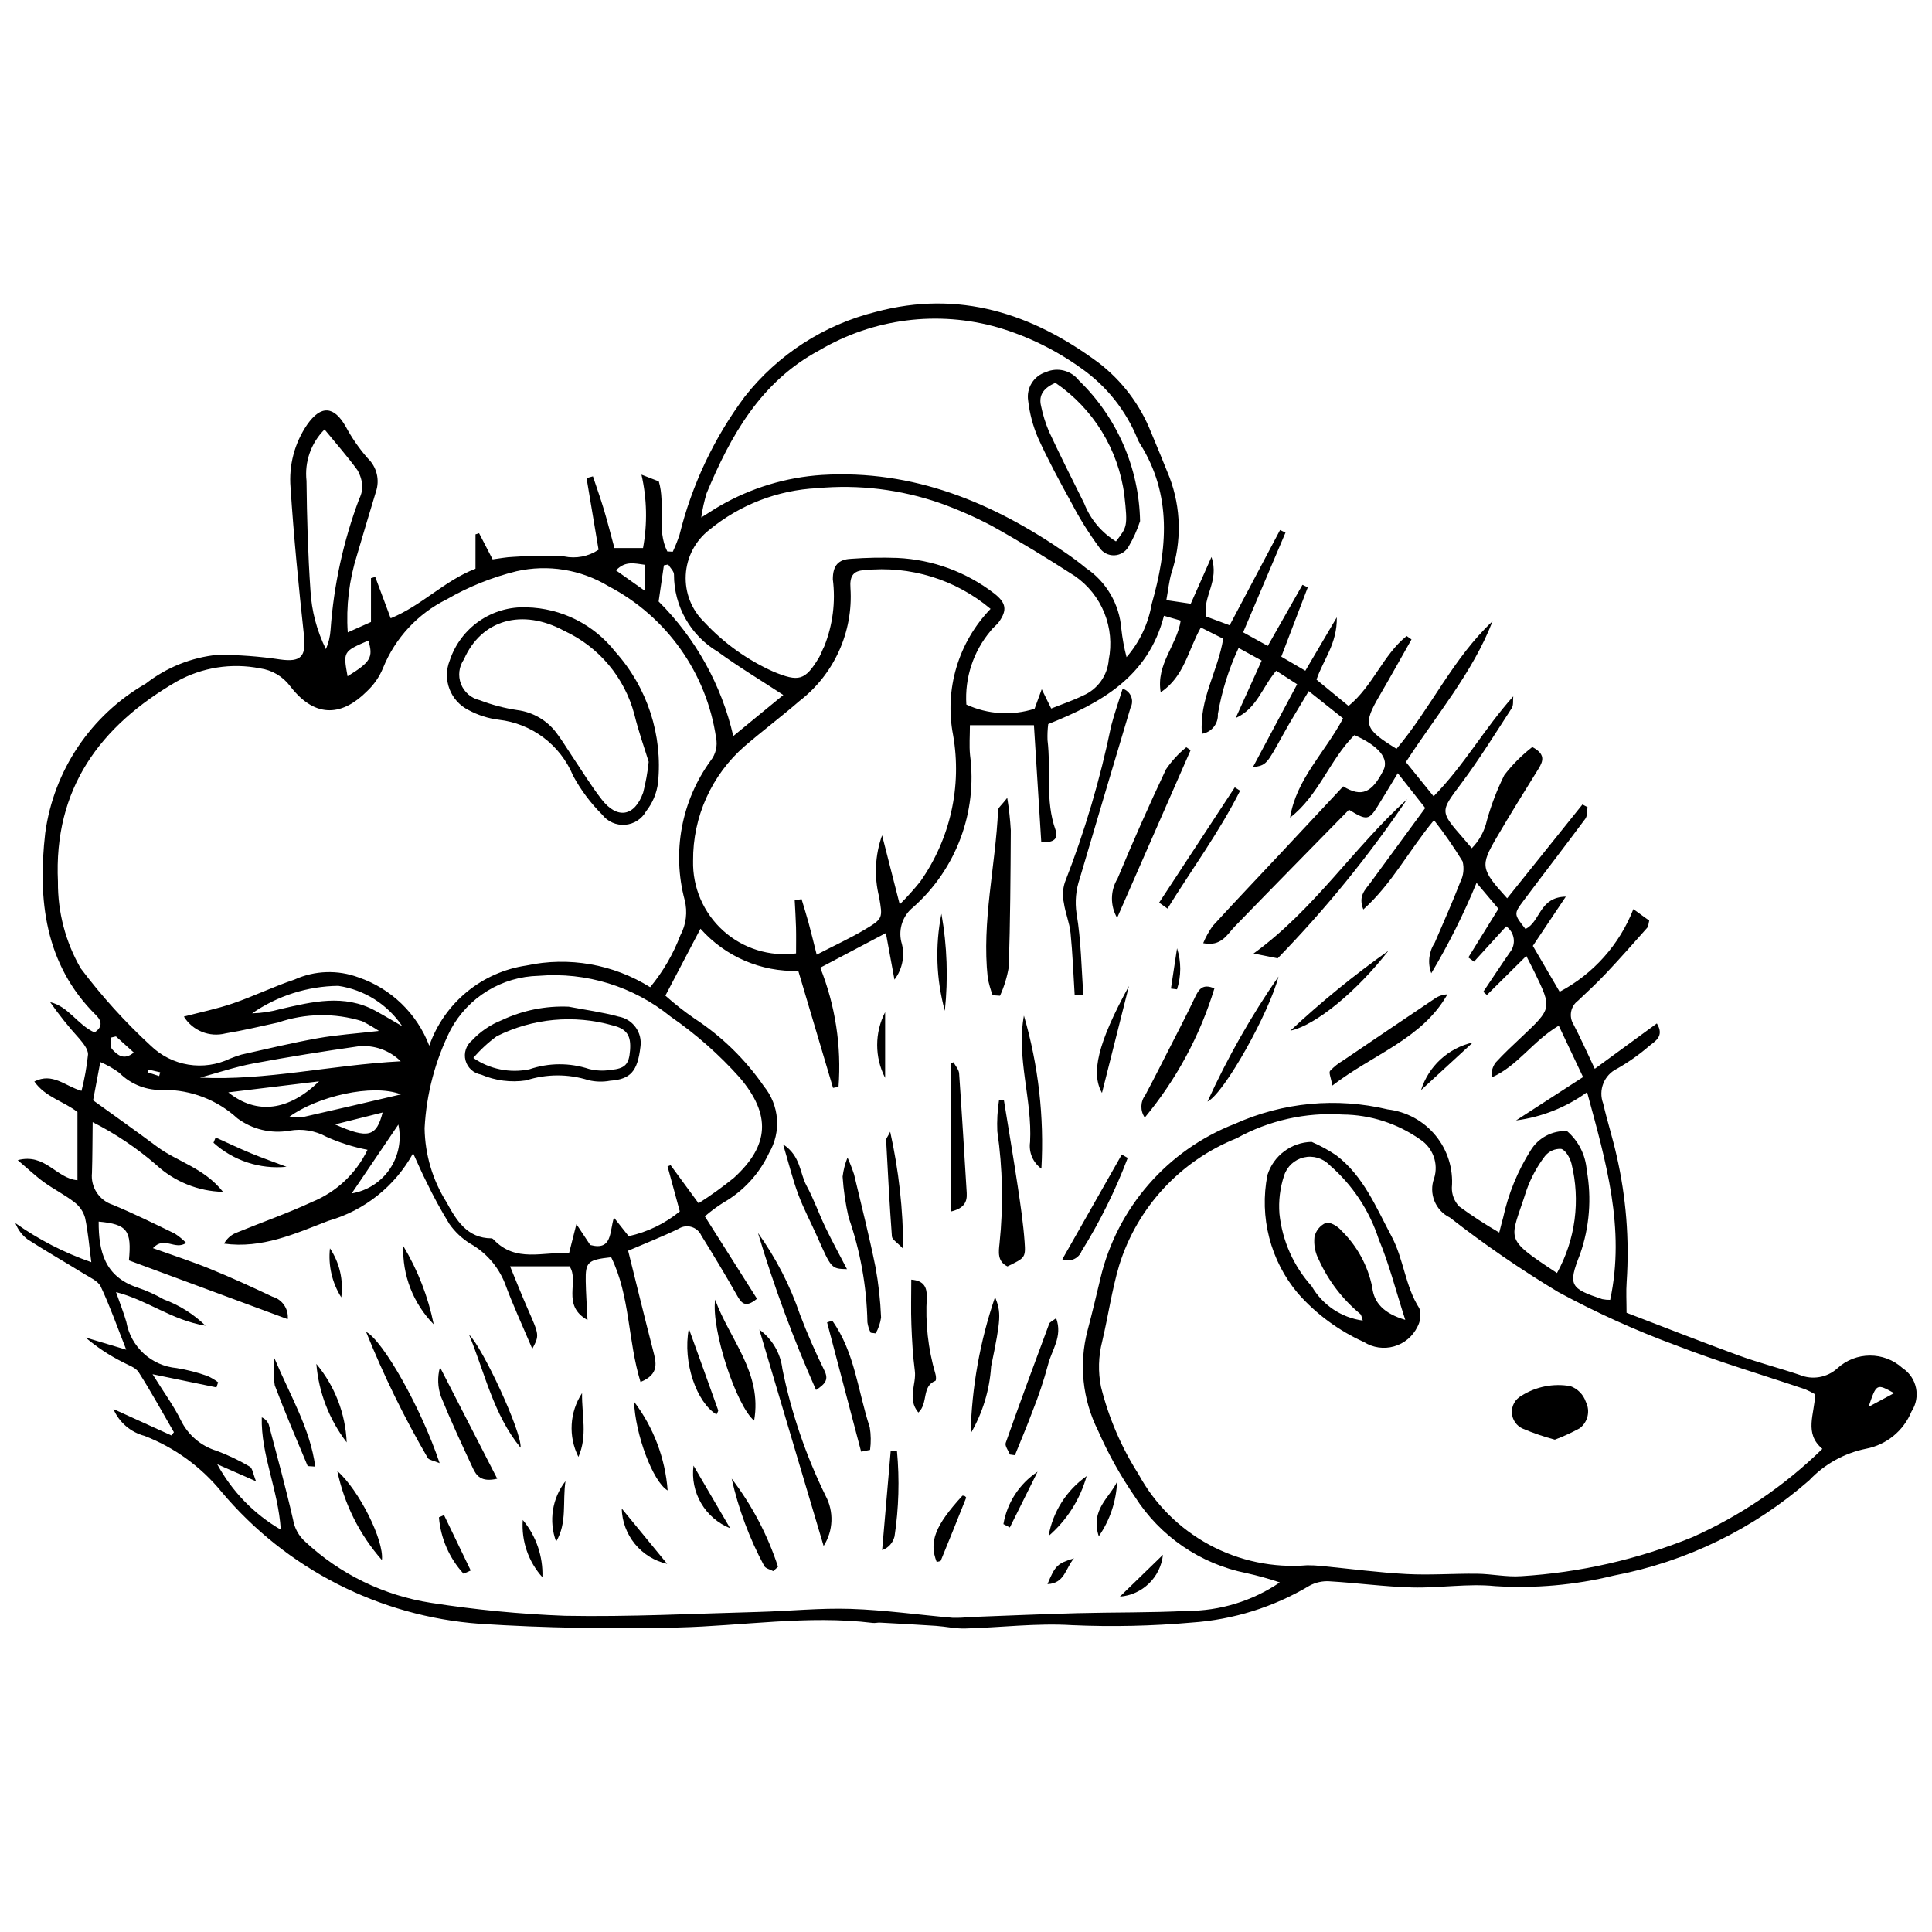 <?xml version="1.0" encoding="UTF-8"?>
<!-- The Best Svg Icon site in the world: iconSvg.co, Visit us! https://iconsvg.co -->
<svg width="800px" height="800px" version="1.1" viewBox="144 144 512 512" xmlns="http://www.w3.org/2000/svg">
 <defs>
  <clipPath id="a">
   <path d="m148.09 224h503.81v352h-503.81z"/>
  </clipPath>
 </defs>
 <g clip-path="url(#a)">
  <path d="m463.64 307.38 6.231 2.324c4.602-8.699 8.98-16.973 13.359-25.246l1.438 0.684c-3.695 8.699-7.391 17.402-11.223 26.426l6.531 3.606 9.188-16.188 1.414 0.656-7.023 18.379 6.371 3.731c2.731-4.637 5.156-8.754 8.34-14.16 0.121 7.055-3.57 11.152-5.375 16.516l8.488 6.973c6.477-5.297 9.148-13.543 15.398-18.531l1.285 0.906c-2.816 4.961-5.586 9.953-8.461 14.883-4.438 7.606-4.125 8.773 4.492 14.105 9.078-10.738 14.969-24.012 25.445-33.801-5.305 13.699-14.875 24.801-22.961 37.309l7.34 9.078c8.102-8.215 13.508-18.039 21.109-26.484-0.117 1.055 0.109 2.332-0.406 3.129-4.34 6.691-8.555 13.492-13.32 19.879-5.621 7.531-5.84 7.363 0.473 14.582 0.691 0.789 1.363 1.598 2.266 2.652v-0.004c2-2.023 3.387-4.57 4-7.348 1.152-4.144 2.699-8.172 4.617-12.027 2.144-2.785 4.637-5.285 7.414-7.438 3.465 1.836 2.969 3.621 1.668 5.723-3.758 6.055-7.523 12.109-11.121 18.262-4.394 7.516-4.199 8.395 2.797 16.102l19.949-24.863 1.352 0.707c-0.176 1.031-0.02 2.309-0.574 3.059-5.391 7.277-10.938 14.445-16.363 21.695-2.664 3.559-2.594 3.609 0.477 7.523 3.945-1.758 3.586-8.438 10.699-8.559l-8.734 13.047 7.102 12.156h0.004c8.926-4.723 15.859-12.496 19.531-21.898l4.203 3.047c-0.207 0.766-0.191 1.512-0.555 1.918-3.57 4.039-7.148 8.074-10.84 12-2.371 2.519-4.906 4.883-7.426 7.254v0.004c-2.008 1.453-2.551 4.211-1.246 6.32 1.895 3.613 3.539 7.352 5.641 11.773l16.449-12.027c2.086 3.426-0.496 4.719-2.094 6.031l0.004 0.004c-2.613 2.25-5.434 4.242-8.43 5.949-3.449 1.652-5.059 5.672-3.703 9.246 1.062 4.621 2.523 9.152 3.551 13.781 2.523 10.969 3.422 22.25 2.672 33.48-0.188 2.559-0.027 5.141-0.027 8.191 10.027 3.836 19.844 7.715 29.758 11.332 5.269 1.922 10.727 3.316 16.047 5.109 3.406 1.43 7.328 0.762 10.066-1.719 4.875-4.481 12.363-4.508 17.266-0.059 3.828 2.519 4.894 7.664 2.379 11.496-2.09 5.117-6.625 8.836-12.055 9.875-5.754 1.16-11.008 4.078-15.031 8.348-14.707 12.887-32.594 21.605-51.801 25.258-10.289 2.523-20.898 3.465-31.473 2.797-7.234-0.742-14.652 0.551-21.977 0.355-7.328-0.195-14.629-1.207-21.957-1.633l0.004-0.004c-1.828-0.105-3.652 0.301-5.258 1.176-9.492 5.668-20.188 9.012-31.215 9.766-10.547 0.93-21.141 1.164-31.715 0.691-9.383-0.582-18.875 0.629-28.32 0.883-2.562 0.07-5.137-0.523-7.715-0.699-4.938-0.332-9.883-0.594-14.824-0.859-0.645-0.035-1.305 0.156-1.938 0.082-17.277-2.113-34.438 0.801-51.656 1.211-17.508 0.414-34.965 0.152-52.477-0.977l0.004-0.004c-26.621-1.934-51.324-14.559-68.484-35.004-5.402-6.613-12.426-11.711-20.391-14.797-3.695-0.977-6.734-3.598-8.238-7.113l15.363 6.996 0.672-0.848c-3.082-5.324-6.035-10.734-9.348-15.91-0.824-1.289-2.797-1.871-4.281-2.699h0.004c-3.516-1.766-6.805-3.949-9.801-6.496l10.789 3.234c-2.449-6.203-4.328-11.578-6.742-16.703-0.711-1.512-2.863-2.426-4.473-3.426-4.953-3.066-10.02-5.949-14.91-9.105-1.469-1.094-2.59-2.586-3.231-4.297 6.18 4.371 12.945 7.852 20.102 10.336-0.551-4.191-0.848-8.035-1.656-11.766v-0.004c-0.461-1.625-1.438-3.059-2.781-4.086-2.543-1.977-5.477-3.445-8.098-5.336-2.172-1.566-4.129-3.441-6.965-5.844 7.332-1.934 10.184 4.856 15.828 5.316v-18.07c-3.609-2.852-8.547-3.949-11.426-8.094 4.879-2.465 8.094 1.223 12.492 2.477l0.004 0.004c0.812-3.16 1.391-6.379 1.73-9.625 0.055-1.406-1.316-3.031-2.367-4.285-2.762-3.035-5.32-6.242-7.668-9.605 4.922 1.168 7.246 6.016 11.75 8.031 2.09-1.336 2.062-2.938 0.379-4.598-13.672-13.504-15.426-30.84-13.438-48.219 2.258-16.629 12.105-31.266 26.652-39.625 5.496-4.297 12.102-6.941 19.043-7.633 5.578 0.004 11.145 0.422 16.664 1.25 5.387 0.734 6.816-0.793 6.227-6.258-1.418-13.082-2.711-26.188-3.566-39.312h-0.004c-0.492-5.898 1.062-11.781 4.398-16.668 3.688-5.269 7.137-4.949 10.242 0.539 1.617 2.996 3.566 5.805 5.812 8.371 2.398 2.281 3.246 5.754 2.168 8.883-1.695 5.582-3.363 11.176-5.008 16.773v0.004c-2.086 6.609-2.922 13.555-2.453 20.477l6.156-2.754v-11.625l1.133-0.316 4.09 10.957c8.242-3.359 14.238-9.973 22.473-13.129l0.004-9.117 0.949-0.305 3.586 6.934c1.719-0.219 3.598-0.598 5.488-0.664 4.484-0.336 8.988-0.375 13.477-0.113 3.152 0.652 6.438 0.012 9.113-1.773-1.074-6.406-2.129-12.695-3.18-18.984l1.688-0.461c0.98 2.949 2.031 5.875 2.922 8.852 0.98 3.281 1.816 6.606 2.777 10.145h7.57l0.004-0.004c1.191-6.441 1.051-13.059-0.41-19.445l4.594 1.785c1.828 6.125-0.641 12.797 2.25 18.555l1.461 0.082h-0.004c0.676-1.445 1.266-2.926 1.773-4.434 3.269-13.262 9.16-25.734 17.324-36.688 8.762-11.133 20.98-19.027 34.73-22.438 22.012-5.891 41.387 0.395 59.035 13.5 6.199 4.762 10.992 11.113 13.871 18.379 1.676 3.969 3.297 7.965 4.906 11.961 3.082 8.137 3.262 17.086 0.512 25.344-0.633 2.188-0.855 4.492-1.352 7.207l6.469 0.953 5.488-12.383c2.188 6.469-2.414 10.418-1.418 15.773zm71.66 70.578v0.004c-3.402 8.273-7.41 16.281-11.996 23.961-1-2.68-0.664-5.672 0.906-8.062 2.297-5.367 4.684-10.695 6.785-16.137 0.859-1.684 1.074-3.625 0.598-5.457-2.309-3.781-4.836-7.426-7.57-10.914-6.731 8.129-11.141 16.867-18.727 23.668-1.438-3.606 0.535-5.25 1.887-7.094 4.82-6.578 9.645-13.156 14.512-19.797l-7.269-9.223c-2.086 3.434-3.711 6.16-5.394 8.852-2.262 3.617-2.891 3.715-7.539 0.828-9.984 10.191-20.121 20.484-30.18 30.855-2.164 2.231-3.609 5.469-8.461 4.508h0.004c0.668-1.602 1.512-3.125 2.512-4.543 5.938-6.492 12.008-12.863 18.023-19.285 5.566-5.945 11.125-11.898 16.57-17.727 4.887 2.992 7.637 1.699 10.648-4.246 1.559-3.078-1.168-6.457-7.668-9.344-6.559 6.523-9.477 16.039-17.055 21.871 1.633-10.219 9.211-17.199 14.047-26.293l-9.102-7.234c-2.438 4.109-4.707 7.731-6.766 11.465-4.477 8.117-4.434 8.145-8.043 8.707l11.734-21.988-5.543-3.574c-3.734 4.367-5.121 10.031-10.746 12.531 2.242-4.953 4.481-9.91 6.887-15.227l-6.109-3.348v-0.008c-2.613 5.566-4.461 11.461-5.496 17.523 0.148 2.57-1.68 4.832-4.223 5.227-0.781-9.164 4.238-16.539 5.637-25.191l-5.922-2.981c-3.461 6.141-4.344 12.945-10.641 17.191-1.277-7.477 4.285-12.426 5.301-19.012l-4.438-1.281c-4.203 16.332-16.922 23.188-30.676 28.703v-0.004c-0.176 1.402-0.234 2.816-0.188 4.227 0.969 7.91-0.664 16.027 2.121 23.812 0.84 2.348-0.512 3.527-3.777 3.191l-1.941-30.926h-16.965c0 2.801-0.219 5.375 0.035 7.902 1.984 15.098-3.648 30.195-15.035 40.309-2.742 2.168-3.988 5.727-3.199 9.133 1.066 3.453 0.398 7.207-1.797 10.078l-2.273-12.336-17.391 9.172h0.004c3.996 10.023 5.648 20.824 4.836 31.582l-1.453 0.273c-3.039-10.238-6.082-20.48-9.207-31.004-9.871 0.305-19.367-3.793-25.922-11.18-3.344 6.375-6.203 11.824-9.301 17.734 2.426 2.168 4.984 4.184 7.664 6.035 7.258 4.738 13.523 10.848 18.445 17.984 2.008 2.457 3.215 5.473 3.461 8.637 0.242 3.164-0.492 6.328-2.106 9.062-2.586 5.527-6.816 10.117-12.113 13.148-1.723 1.082-3.359 2.297-4.894 3.633l13.82 21.832c-3.273 2.715-4.25 0.945-5.441-1.152-2.984-5.254-6.098-10.438-9.289-15.566l-0.004 0.004c-0.484-1.109-1.43-1.949-2.59-2.305-1.156-0.355-2.41-0.188-3.434 0.461-4.219 2.062-8.609 3.773-13.391 5.832 2.203 8.844 4.328 17.605 6.586 26.336 0.84 3.25 1.797 6.363-3.305 8.449-3.394-11.004-2.742-22.836-7.777-33.059-6.199 0.676-6.836 1.25-6.746 6.34 0.055 3.109 0.277 6.219 0.473 10.297-7.031-3.918-2.062-10.297-4.766-14.238h-15.758c1.719 4.156 3.113 7.727 4.656 11.227 3.106 7.055 3.141 7.043 1.238 10.652-2.562-6.062-5.188-11.691-7.312-17.504h-0.004c-1.785-4.41-5.023-8.082-9.176-10.406-2.156-1.344-4.019-3.106-5.484-5.184-2.238-3.648-4.289-7.41-6.137-11.27-1.059-2.047-1.953-4.18-3.469-7.461h-0.004c-4.797 8.723-12.879 15.164-22.449 17.898-8.805 3.391-17.594 7.434-27.645 6.043 0.664-1.223 1.707-2.195 2.973-2.773 6.781-2.797 13.734-5.203 20.379-8.289h-0.004c6.43-2.625 11.656-7.547 14.664-13.805-3.75-0.723-7.406-1.879-10.891-3.449-2.984-1.641-6.438-2.211-9.789-1.613-4.859 0.852-9.852-0.332-13.805-3.277-5.316-4.867-12.262-7.559-19.469-7.547-4.402 0.262-8.703-1.379-11.812-4.504-1.566-1.152-3.262-2.113-5.051-2.867l-1.91 10.141c6.109 4.414 11.582 8.281 16.953 12.285 5.356 3.992 12.422 5.598 17.488 11.98h-0.004c-6.598-0.152-12.914-2.715-17.758-7.203-5.117-4.426-10.758-8.215-16.793-11.277-0.062 4.977-0.051 9.191-0.184 13.406h0.004c-0.414 3.777 1.883 7.324 5.496 8.496 5.582 2.32 11.016 5 16.457 7.641 1.09 0.703 2.098 1.531 2.996 2.465-2.965 2.055-5.758-1.934-8.797 1.391 5.453 1.957 10.348 3.535 15.098 5.469 5.586 2.277 11.082 4.789 16.535 7.371l0.004 0.004c2.633 0.734 4.359 3.254 4.09 5.977l-42.09-15.582c0.766-7.914-0.438-9.586-8.016-10.277-0.035 7.894 1.621 14.539 10.148 17.434 2.465 0.82 4.84 1.887 7.09 3.176 4.141 1.527 7.918 3.902 11.086 6.981-9.082-1.5-15.258-6.731-23.723-8.906 1.113 3.199 2.055 5.527 2.738 7.926l-0.004-0.004c0.578 3.215 2.195 6.148 4.602 8.355 2.406 2.203 5.473 3.559 8.723 3.856 2.773 0.449 5.5 1.148 8.145 2.086 1.016 0.445 1.973 1.012 2.852 1.684l-0.445 1.352-16.93-3.492c3.082 4.953 5.633 8.406 7.492 12.199v-0.004c1.902 3.914 5.356 6.856 9.523 8.109 3.035 1.133 5.965 2.535 8.75 4.188 0.73 0.418 0.859 1.898 1.66 3.875l-10.285-4.516 0.004 0.004c3.918 7.211 9.746 13.211 16.844 17.336-0.707-10.699-5.297-19.852-5.043-29.766v0.004c0.863 0.363 1.539 1.07 1.867 1.949 2.211 8.359 4.492 16.703 6.418 25.129 0.375 2.285 1.523 4.367 3.262 5.898 9.234 8.617 20.848 14.254 33.328 16.18 11.738 1.836 23.574 2.981 35.445 3.43 17.055 0.32 34.133-0.566 51.199-1.02 8.195-0.219 16.398-1.078 24.57-0.809 9.035 0.297 18.039 1.586 27.062 2.363h0.004c1.508 0.023 3.016-0.043 4.516-0.203 9.461-0.352 18.918-0.77 28.379-1.023 9.699-0.258 19.414-0.105 29.094-0.602h0.004c8.785 0.016 17.371-2.617 24.641-7.551-2.898-0.977-5.848-1.801-8.836-2.461-12.219-2.434-22.91-9.758-29.59-20.277-3.797-5.512-7.062-11.375-9.754-17.508-4.117-8.215-5.106-17.645-2.769-26.535 1.219-4.594 2.316-9.223 3.422-13.848h-0.004c4.426-18.656 17.738-33.945 35.609-40.895 12.711-5.719 26.957-7.066 40.516-3.828 4.965 0.574 9.516 3.055 12.688 6.918 3.172 3.867 4.719 8.812 4.312 13.797-0.039 1.859 0.66 3.656 1.941 5 3.41 2.496 6.957 4.809 10.617 6.918 0.508-1.949 0.73-2.945 1.023-3.922v0.004c1.375-6.34 3.848-12.391 7.312-17.879 2.035-3.332 5.731-5.285 9.633-5.086 3.031 2.613 4.902 6.32 5.207 10.312 1.352 7.465 0.742 15.156-1.762 22.316-3.285 8.27-2.582 9.082 5.875 11.902 0.691 0.141 1.398 0.207 2.106 0.199 4.066-18.934-1.121-36.664-6.117-55.043-5.555 4.023-12.027 6.598-18.828 7.484l17.762-11.492c-2.371-5.008-4.422-9.348-6.445-13.621-6.938 4.109-10.855 10.688-17.789 13.723-0.16-1.402 0.223-2.812 1.066-3.945 2.184-2.394 4.57-4.606 6.93-6.828 8.012-7.555 8.023-7.547 3.352-17.172-0.641-1.32-1.328-2.621-2.156-4.254l-10.438 10.344-0.961-0.848c2.348-3.488 4.648-7.008 7.051-10.457 0.828-1.023 1.191-2.348 1.004-3.652-0.188-1.305-0.906-2.477-1.988-3.231l-8.523 9.363-1.508-1.125 7.981-12.895zm89.738 135.55c-0.859-0.504-1.75-0.953-2.664-1.344-11.426-3.859-23.02-7.277-34.25-11.641-10.727-3.953-21.152-8.68-31.203-14.133-9.945-5.988-19.516-12.57-28.668-19.715-3.887-1.887-5.699-6.418-4.18-10.461 1.191-3.871-0.336-8.062-3.734-10.262-6.008-4.227-13.16-6.527-20.508-6.59-9.785-0.637-19.547 1.551-28.129 6.297-14.91 5.961-26.336 18.324-31.102 33.656-1.953 6.582-2.914 13.453-4.5 20.152-1.016 3.957-1.129 8.09-0.32 12.094 2.035 8.172 5.383 15.961 9.91 23.066 4.305 7.941 10.832 14.457 18.777 18.75 7.949 4.297 16.973 6.184 25.977 5.434 1.281-0.008 2.562 0.059 3.836 0.203 7.496 0.723 14.977 1.727 22.488 2.121 6.215 0.328 12.469-0.156 18.699-0.082 3.879 0.047 7.785 0.922 11.625 0.648l0.004 0.004c15.555-0.953 30.848-4.426 45.285-10.285 12.824-5.703 24.531-13.648 34.566-23.457-4.934-4.129-2.062-9.191-1.91-14.457zm-367.28-92.387c1.941-5.547 5.363-10.461 9.895-14.203 4.531-3.746 10-6.18 15.816-7.043 11.273-2.43 23.051-0.367 32.832 5.742 3.402-4.113 6.106-8.758 8.004-13.75 1.535-2.859 1.945-6.191 1.145-9.34-3.402-12.73-0.867-26.316 6.894-36.961 1.332-1.691 1.855-3.883 1.43-5.992-2.496-17.207-13.105-32.172-28.512-40.227-7.324-4.43-16.078-5.848-24.426-3.957-6.477 1.602-12.699 4.109-18.473 7.449-7.637 3.777-13.621 10.223-16.824 18.113-0.973 2.406-2.469 4.562-4.375 6.324-6.062 6.047-13.293 7.606-20.238-1.395-1.934-2.609-4.84-4.328-8.059-4.766-7.512-1.48-15.309-0.254-22 3.465-20.363 11.797-32.695 28.41-31.508 53.137h-0.004c-0.062 8.023 2.012 15.922 6.016 22.879 5.562 7.394 11.785 14.27 18.594 20.539 2.727 2.644 6.199 4.391 9.945 5 3.75 0.613 7.598 0.062 11.023-1.578 0.996-0.41 2.016-0.77 3.051-1.078 6.723-1.496 13.426-3.121 20.203-4.332 5-0.895 10.102-1.227 16.242-1.938-1.434-0.945-2.918-1.805-4.445-2.582-7.281-2.246-15.086-2.125-22.289 0.348-4.633 1-9.246 2.125-13.922 2.887-4.262 1.094-8.738-0.715-11.043-4.461 4.328-1.141 8.766-2.039 13.008-3.496 5.5-1.891 10.77-4.461 16.285-6.301 5.367-2.434 11.48-2.644 17-0.582 8.621 2.949 15.488 9.582 18.734 18.098zm148.76-115.76h-0.004c-9.289-7.828-21.367-11.531-33.449-10.254-3.039 0.117-3.906 1.699-3.684 4.719 0.77 11.629-4.316 22.875-13.555 29.98-4.731 4.098-9.742 7.867-14.488 11.945v-0.004c-8.766 7.648-13.754 18.742-13.66 30.371-0.168 7.055 2.754 13.832 8 18.551s12.293 6.91 19.289 5.996c0-2.266 0.047-4.578-0.012-6.891-0.062-2.394-0.227-4.789-0.348-7.184l1.82-0.309c0.629 2.113 1.297 4.215 1.875 6.34 0.66 2.426 1.242 4.871 2.129 8.375 4.754-2.457 8.801-4.316 12.613-6.574 5.019-2.977 4.894-3.102 3.926-8.723h0.004c-1.355-5.402-1.082-11.082 0.789-16.328l4.676 18.309h-0.004c1.926-1.918 3.746-3.941 5.449-6.059 7.949-11.27 11.078-25.242 8.695-38.828-2.332-12.098 1.375-24.574 9.934-33.434zm-77.391 157.52c3.25-2.066 6.375-4.32 9.367-6.742 9.473-8.633 9.824-16.785 1.578-26.527v-0.004c-5.465-6.117-11.637-11.566-18.387-16.227-9.816-7.977-22.344-11.84-34.945-10.781-4.797 0.109-9.48 1.484-13.57 3.988-4.094 2.504-7.453 6.047-9.734 10.266-4.086 8.137-6.438 17.031-6.91 26.121 0.094 6.957 2.106 13.75 5.816 19.637 2.547 4.672 5.414 9.559 11.934 9.562 0.207 0.039 0.391 0.148 0.527 0.312 5.894 6.262 13.117 3.148 20 3.637l1.953-7.715 3.66 5.527c5.906 1.582 5.07-3.449 6.285-7.258l3.906 4.93-0.004-0.004c4.973-1.086 9.617-3.336 13.555-6.562l-3.25-11.934 0.812-0.32zm113.42-144.73c3.461-3.988 5.762-8.848 6.66-14.051 4.156-14.562 5.481-28.875-3.09-42.496-0.234-0.367-0.438-0.75-0.605-1.148-3.07-7.629-8.297-14.195-15.035-18.902-6.664-4.789-14.082-8.426-21.949-10.758-15.969-4.594-33.125-2.398-47.426 6.066-15.441 8.262-23.438 22.484-29.855 37.883h0.004c-0.633 2.09-1.105 4.227-1.41 6.391 2.43-1.52 3.648-2.348 4.93-3.07h-0.004c8.273-4.777 17.535-7.582 27.07-8.195 24.195-1.461 45.254 7.273 64.73 20.742 1.777 1.227 3.516 2.519 5.18 3.891h-0.004c5.449 3.652 8.922 9.605 9.422 16.145 0.277 2.531 0.738 5.039 1.383 7.504zm-19.969 13.617c2.879-1.156 5.719-2.098 8.379-3.41 3.887-1.637 6.539-5.305 6.871-9.512 0.832-4.172 0.426-8.496-1.172-12.441-1.594-3.945-4.312-7.336-7.812-9.754-7.238-4.672-14.602-9.172-22.125-13.363-4.387-2.297-8.93-4.289-13.59-5.961-10.457-3.633-21.57-4.984-32.59-3.957-10.449 0.516-20.457 4.379-28.539 11.023-3.731 2.887-6.019 7.254-6.269 11.965s1.562 9.297 4.969 12.562c5.156 5.539 11.371 9.988 18.281 13.082 6.668 2.742 8.371 2.422 12.074-3.777 0.551-0.918 0.863-1.977 1.375-2.922v-0.004c2.262-5.641 3.047-11.766 2.281-17.797 0.004-3.656 1.465-5.258 4.805-5.414l0.004-0.004c4.094-0.301 8.199-0.379 12.301-0.23 9.309 0.43 18.258 3.715 25.641 9.402 3.219 2.508 3.5 4.43 1.262 7.562-0.621 0.871-1.59 1.496-2.195 2.375h-0.004c-4.582 5.434-6.887 12.426-6.43 19.52 5.676 2.621 12.129 3.016 18.082 1.109l1.895-5.168zm-192.57-73.957c-3.582 3.578-5.34 8.59-4.777 13.621 0.102 9.703 0.379 19.418 1.047 29.098 0.305 5.387 1.695 10.656 4.09 15.492 0.711-1.629 1.129-3.371 1.238-5.148 0.848-11.84 3.394-23.5 7.566-34.613 0.484-0.965 0.781-2.012 0.863-3.086-0.047-1.625-0.504-3.207-1.324-4.606-2.629-3.598-5.586-6.957-8.703-10.758zm326.61 223.55v0.004c4.894-8.852 6.262-19.227 3.828-29.039-0.391-1.492-1.535-3.547-2.723-3.859v-0.004c-1.664-0.09-3.269 0.633-4.309 1.934-2.07 2.727-3.707 5.754-4.859 8.977-4.281 13.59-6.523 12.359 8.062 21.992zm-205.03-153.18c-6.027-3.953-11.891-7.465-17.383-11.48-7.199-4.281-11.602-12.043-11.59-20.418 0.031-0.879-1-1.797-1.539-2.695l-1.137 0.234-1.395 9.574c9.824 9.785 16.684 22.152 19.785 35.668zm-101.39 97.07c-2.934-2.894-6.992-4.352-11.098-3.984-9.344 1.336-18.676 2.816-27.953 4.559-4.781 0.898-9.434 2.481-14.141 3.754 17.477 0.867 34.598-3.348 53.191-4.328zm0.41-9.289v-0.004c-3.898-5.793-10.059-9.68-16.965-10.699-8.172 0.098-16.125 2.637-22.836 7.289 2.551-0.07 5.086-0.453 7.543-1.145 8.418-1.93 16.852-4.066 25.145 0.465 2.398 1.312 4.742 2.727 7.113 4.09zm-0.348 18.059c-7.566-2.945-22.285 0.578-29.59 5.949h-0.004c1.344 0.121 2.699 0.109 4.043-0.035 8.527-1.918 17.035-3.93 25.547-5.914zm-45.762-0.535c7.578 6.051 16.047 4.856 24.062-2.922zm45.074 8.531c-4.121 6.082-8.242 12.164-12.363 18.246 4.109-0.688 7.758-3.027 10.094-6.473 2.336-3.449 3.156-7.703 2.269-11.773zm-13.461-118.8c6.152-3.785 6.852-5.051 5.508-9.461-6.695 2.902-6.695 2.902-5.508 9.461zm-3.328 118.76c8.805 3.906 10.977 3.293 12.621-3.16zm82.164-148.3c-2.777-0.352-5.203-1.141-7.699 1.473l7.699 5.453zm-140.22 124.98-1.293 0.301c0.066 1.062-0.281 2.516 0.281 3.109 1.391 1.473 3.109 3.078 5.742 0.859zm471.23 94.543c-4.644-2.59-4.668-2.578-6.769 3.633zm-462.66-85.754-0.195 0.719 3.078 1 0.273-1z"/>
 </g>
 <path d="m407.06 407.75c-0.562-1.5-0.996-3.047-1.297-4.621-1.625-14.969 2.086-29.625 2.742-44.469 0.027-0.637 0.891-1.234 2.422-3.219 0.461 2.844 0.777 5.707 0.945 8.582-0.066 12.074-0.141 24.148-0.535 36.215h0.004c-0.438 2.637-1.219 5.207-2.328 7.641z"/>
 <path d="m428.8 407.71c-0.344-5.492-0.543-11-1.094-16.473-0.27-2.684-1.383-5.273-1.77-7.953-0.398-1.809-0.309-3.688 0.262-5.445 5.262-13.449 9.363-27.32 12.27-41.461 0.863-3.293 2-6.512 3.043-9.863 1.008 0.309 1.828 1.051 2.234 2.027 0.402 0.973 0.352 2.078-0.145 3.012-4.531 15.047-8.969 30.125-13.434 45.191v0.004c-1.043 3.008-1.34 6.227-0.863 9.379 1.203 7.094 1.27 14.379 1.805 21.586z"/>
 <path d="m482.59 397.97-6.379-1.281c16.094-11.676 26.547-28.086 40.699-40.906v-0.004c-10.172 15.051-21.656 29.168-34.32 42.191z"/>
 <path d="m459.52 342.81c-6.375 14.543-12.746 29.086-19.473 44.434-1.871-3.242-1.824-7.25 0.129-10.445 4.039-9.73 8.312-19.363 12.812-28.898 1.496-2.211 3.312-4.191 5.391-5.871z"/>
 <path d="m410.04 435.52c1.23 7.629 2.523 15.246 3.672 22.891 0.734 4.894 1.469 9.805 1.82 14.734 0.301 4.195 0.059 4.211-4.547 6.465-2.731-1.328-2.344-3.875-2.09-6.141h-0.004c1.035-9.875 0.836-19.844-0.594-29.668-0.117-2.754 0.035-5.508 0.453-8.23z"/>
 <path d="m362.27 553.7c-5.812-19.555-11.426-38.445-17.039-57.336h0.004c3.402 2.469 5.617 6.246 6.106 10.422 2.363 11.621 6.203 22.895 11.418 33.543 2.285 4.215 2.098 9.336-0.488 13.371z"/>
 <path d="m465.83 405.94c-3.816 12.52-10.09 24.156-18.453 34.227-1.242-1.801-1.191-4.195 0.125-5.945 2.231-4.176 4.363-8.406 6.516-12.625 2.238-4.398 4.531-8.77 6.633-13.234 1.016-2.16 2.043-3.793 5.18-2.422z"/>
 <path d="m374.75 497.19c-0.449-0.867-0.746-1.801-0.875-2.769-0.184-9.473-1.867-18.859-4.984-27.805-0.816-3.551-1.348-7.16-1.59-10.797 0.215-1.734 0.648-3.434 1.297-5.055 0.66 1.457 1.242 2.953 1.742 4.473 1.941 8.156 4.004 16.293 5.668 24.508 0.812 4.434 1.309 8.926 1.488 13.43-0.215 1.473-0.699 2.891-1.426 4.184z"/>
 <path d="m344.88 470.75c4.758 6.641 8.516 13.945 11.148 21.676 1.898 5.008 4.062 9.934 6.426 14.742 1.16 2.359 0.422 3.481-2.195 5.195-6.012-13.527-11.148-27.43-15.379-41.613z"/>
 <path d="m385.5 483.12c3.512 0.27 4.121 2.168 4.129 4.551h-0.004c-0.438 6.898 0.328 13.816 2.273 20.449 0.203 0.559 0.211 1.73-0.008 1.816-3.707 1.469-1.824 5.926-4.512 8.406-3.047-3.656-0.473-7.508-0.934-11.039-0.527-4.047-0.758-8.145-0.914-12.227-0.148-3.848-0.031-7.703-0.031-11.957z"/>
 <path d="m497.09 431.68c-0.375-2.113-0.996-3.402-0.609-3.887l0.004-0.004c1.02-1.09 2.195-2.023 3.484-2.773 8.035-5.453 16.082-10.891 24.145-16.305 1.016-0.73 2.219-1.148 3.469-1.199-6.699 11.809-19.523 15.762-30.492 24.168z"/>
 <path d="m333.52 488.42c3.812 10.531 12.559 19.383 10.332 32.055-4.652-3.809-11.402-24.027-10.332-32.055z"/>
 <path d="m395.91 465.09v-39.324l0.789-0.25c0.512 0.977 1.402 1.922 1.477 2.93 0.746 10.562 1.359 21.133 2.016 31.703 0.152 2.426-0.723 4.102-4.281 4.941z"/>
 <path d="m260.51 531.75c-1.715-0.699-2.656-0.793-3.113-1.316-6.262-10.746-11.734-21.934-16.375-33.477 4.438 2.269 14.562 20.078 19.488 34.793z"/>
 <path d="m401.22 523.92c0.309-12.324 2.496-24.527 6.484-36.191 1.629 4.156 1.609 5.566-1.043 18.383-0.402 6.277-2.266 12.375-5.441 17.809z"/>
 <path d="m419.98 453.71c-2.238-1.609-3.394-4.328-3-7.055 0.613-11.227-3.688-22.242-1.629-33.516h-0.004c3.84 13.164 5.406 26.883 4.633 40.57z"/>
 <path d="m372.21 528.71c-3.008-11.426-6.019-22.852-9.027-34.273l1.383-0.43c5.996 8.395 6.797 18.758 9.926 28.227 0.328 1.984 0.359 4.012 0.086 6.008z"/>
 <path d="m275.77 535.87c-4.269 1.02-5.539-0.828-6.457-2.797-2.914-6.25-5.836-12.508-8.426-18.895h-0.004c-0.902-2.523-1-5.266-0.281-7.848 4.961 9.664 9.922 19.328 15.168 29.539z"/>
 <path d="m411.63 529.46c-0.398-1.039-1.387-2.285-1.105-3.082 3.723-10.562 7.613-21.07 11.52-31.566 0.176-0.473 0.898-0.742 1.844-1.477 1.801 4.867-1.223 8.492-2.156 12.352v-0.004c-1.121 4.164-2.484 8.254-4.086 12.258-1.457 3.941-3.113 7.809-4.684 11.707z"/>
 <path d="m368.46 480.34c-4.144-0.109-4.129-0.117-7.906-8.656-1.652-3.734-3.594-7.352-5.016-11.168-1.469-3.949-2.465-8.074-4.008-13.254 4.711 3.106 4.391 7.617 6.188 10.918 1.949 3.578 3.297 7.477 5.062 11.156 1.738 3.613 3.668 7.125 5.68 11.004z"/>
 <path d="m464 435.93c5.269-11.586 11.566-22.684 18.812-33.148-2.352 9.344-14.348 30.98-18.812 33.148z"/>
 <path d="m451.18 383.21c6.684-10.188 13.367-20.371 20.051-30.559l1.402 0.902c-5.523 10.973-12.797 20.836-19.234 31.234z"/>
 <path d="m442.86 450.87c-3.266 8.605-7.359 16.871-12.223 24.688-0.383 0.969-1.141 1.742-2.098 2.148-0.961 0.406-2.043 0.41-3.008 0.008l15.758-27.75z"/>
 <path d="m281.96 527.65c-7.234-8.809-9.457-19.824-13.66-29.957 3.535 3.266 14.047 25.875 13.66 29.957z"/>
 <path d="m216.73 503.96c4.363 10.285 9.457 18.66 10.82 28.711-1.273-0.137-1.969-0.059-2.043-0.238-2.961-7.07-5.988-14.117-8.684-21.285-0.367-2.379-0.398-4.801-0.094-7.188z"/>
 <path d="m511.95 395.96c-8.461 10.82-19.215 19.699-25.996 21.188l0.004-0.004c8.176-7.641 16.859-14.719 25.992-21.184z"/>
 <path d="m348.92 560.36c-0.824-0.449-2.062-0.695-2.402-1.383-3.91-7.281-6.809-15.062-8.621-23.129 5.379 7.043 9.531 14.938 12.285 23.359z"/>
 <path d="m245.21 557.43c-5.91-6.711-9.98-14.84-11.816-23.59 5.734 5.008 12.426 18.375 11.816 23.59z"/>
 <path d="m326.55 496.11c2.598 7.191 5.203 14.379 7.762 21.586 0.105 0.293-0.281 0.758-0.438 1.145-5.176-3.094-9.047-13.699-7.324-22.73z"/>
 <path d="m379.91 443.93c2.266 10.184 3.426 20.582 3.453 31.016-1.613-1.707-2.934-2.441-2.996-3.269-0.637-8.52-1.078-17.051-1.535-25.586-0.02-0.355 0.352-0.734 1.078-2.16z"/>
 <path d="m312.03 515.46c5.172 6.82 8.266 14.992 8.906 23.531-3.918-2.305-8.598-14.902-8.906-23.531z"/>
 <path d="m443.18 405.3c-2.379 9.441-4.762 18.887-7.144 28.34-2.941-5.184-1.234-13.016 7.144-28.34z"/>
 <path d="m381.71 528.56c0.703 7.531 0.484 15.121-0.648 22.602-0.41 1.691-1.648 3.059-3.285 3.637 0.758-8.766 1.512-17.535 2.269-26.301z"/>
 <path d="m394.39 411.88c-2.297-8.391-2.606-17.195-0.902-25.727 1.512 8.492 1.812 17.152 0.902 25.727z"/>
 <path d="m235.88 526.25c-4.625-6.016-7.418-13.234-8.043-20.797 4.894 5.859 7.719 13.168 8.043 20.797z"/>
 <path d="m258.94 494.97c-5.434-5.523-8.355-13.039-8.074-20.781 3.856 6.418 6.586 13.445 8.074 20.781z"/>
 <path d="m392.23 557.93c-2.106-5.328-0.422-9.652 6.832-17.57 0.207-0.004 0.41 0.031 0.605 0.102 0.168 0.098 0.41 0.371 0.371 0.469-2.207 5.555-4.441 11.094-6.707 16.625-0.098 0.238-0.723 0.258-1.102 0.375z"/>
 <path d="m327.79 532.41 9.707 16.59c-3.227-1.297-5.934-3.629-7.691-6.633-1.758-3.004-2.465-6.508-2.016-9.957z"/>
 <path d="m431.97 535.18c-1.73 6.172-5.242 11.695-10.094 15.883 1.133-6.422 4.762-12.133 10.094-15.883z"/>
 <path d="m219.94 453.21c-7.062 0.699-14.094-1.613-19.363-6.367l0.566-1.402c3.148 1.418 6.266 2.91 9.453 4.227 3.078 1.273 6.227 2.367 9.344 3.543z"/>
 <path d="m320.81 558.44c-3.356-0.754-6.363-2.609-8.543-5.266-2.184-2.66-3.414-5.969-3.5-9.406z"/>
 <path d="m534.32 420.26-13.73 12.629c2-6.356 7.231-11.164 13.73-12.629z"/>
 <path d="m378.57 412.23v17.414c-2.809-5.465-2.809-11.949 0-17.414z"/>
 <path d="m293.86 536.52c-0.816 5.422 0.492 11.098-2.484 16.008-2-5.406-1.059-11.461 2.484-16.008z"/>
 <path d="m440.78 567.12 11.41-11.082 0.004 0.004c-0.645 5.957-5.438 10.613-11.414 11.078z"/>
 <path d="m266.85 561.06c-3.773-4.125-6.07-9.387-6.527-14.957l1.348-0.594 7.074 14.684z"/>
 <path d="m440.04 536.67c-0.219 5.18-1.898 10.195-4.848 14.461-2.312-7.051 2.867-10.211 4.848-14.461z"/>
 <path d="m282.54 546.8c3.551 4.25 5.402 9.66 5.207 15.191-3.734-4.144-5.613-9.629-5.207-15.191z"/>
 <path d="m298.25 513.19c-0.094 5.945 1.508 11.234-0.961 16.902-2.719-5.402-2.356-11.844 0.961-16.902z"/>
 <path d="m409.92 547.9c0.969-5.676 4.242-10.699 9.043-13.879l-7.348 14.773z"/>
 <path d="m231.44 474.82c2.551 3.82 3.617 8.441 3 12.992-2.438-3.867-3.496-8.449-3-12.992z"/>
 <path d="m455.93 395.3c1.133 3.539 1.129 7.344-0.004 10.883l-1.613-0.207z"/>
 <path d="m428.62 556.97c-2.273 2.656-2.465 6.656-7.027 6.832 2.039-4.91 2.617-5.484 7.027-6.832z"/>
 <path d="m491.6 446.61c2.262 0.977 4.43 2.156 6.477 3.527 7.273 5.512 10.609 13.848 14.73 21.566 3.207 6.008 3.562 13.137 7.332 19.012 0.504 1.637 0.32 3.41-0.508 4.91-1.23 2.527-3.481 4.414-6.184 5.184-2.703 0.77-5.609 0.352-7.984-1.148-6.68-3.008-12.645-7.406-17.492-12.898-7.316-8.699-10.289-20.246-8.082-31.395 1.621-5.129 6.332-8.652 11.711-8.758zm24.809 47.168c-2.59-8.027-4.305-14.91-7.027-21.363-2.465-7.625-6.977-14.426-13.047-19.664-1.754-1.824-4.344-2.594-6.812-2.019-2.469 0.57-4.453 2.402-5.223 4.816-1.078 3.258-1.5 6.699-1.234 10.121 0.75 7.144 3.742 13.867 8.551 19.203 2.859 4.965 7.856 8.324 13.531 9.094-0.281-0.75-0.324-1.516-0.715-1.793h0.004c-4.664-3.867-8.391-8.742-10.898-14.254-1-1.871-1.414-4-1.191-6.109 0.352-1.652 1.469-3.039 3.012-3.734 1.098-0.328 3.176 0.898 4.102 2.027l-0.004-0.004c4.191 4.078 7.051 9.324 8.203 15.059 0.449 4.078 3.047 6.926 8.75 8.621z"/>
 <path d="m556.05 525.53c-2.867-0.766-5.68-1.727-8.41-2.879-1.73-0.723-2.887-2.375-2.977-4.246-0.094-1.871 0.898-3.629 2.547-4.519 3.852-2.43 8.469-3.34 12.953-2.547 1.934 0.695 3.441 2.231 4.102 4.172 1.215 2.418 0.535 5.356-1.617 6.992-2.125 1.164-4.332 2.176-6.598 3.027z"/>
 <path d="m283.54 304.95c9.215 0.207 17.852 4.531 23.531 11.789 8.484 9.465 12.594 22.062 11.312 34.711-0.344 2.758-1.438 5.367-3.164 7.547-1.141 2.055-3.238 3.402-5.586 3.578-2.344 0.176-4.621-0.836-6.059-2.699-3.055-3.039-5.648-6.512-7.699-10.301-1.66-4.008-4.363-7.496-7.828-10.105-3.465-2.609-7.566-4.242-11.875-4.734-2.777-0.34-5.469-1.199-7.934-2.527-4.879-2.394-7.078-8.148-5.047-13.191 1.402-4.234 4.148-7.898 7.82-10.438 3.672-2.535 8.066-3.812 12.527-3.629zm32.367 40.938c-1.094-3.582-2.691-8.027-3.801-12.59v0.004c-2.59-9.766-9.391-17.871-18.562-22.113-11.172-6.047-21.965-2.973-26.594 7.539v0.004c-1.332 1.91-1.625 4.359-0.785 6.535 0.844 2.172 2.711 3.785 4.984 4.297 3.223 1.238 6.566 2.117 9.98 2.625 4.113 0.535 7.84 2.711 10.332 6.031 1.438 1.875 2.644 3.926 3.969 5.891 2.652 3.934 5.121 8.012 8.023 11.75 4.137 5.324 8.719 4.543 10.988-1.812 0.691-2.68 1.184-5.406 1.465-8.16z"/>
 <path d="m294.71 410.78c4.398 0.848 8.867 1.434 13.172 2.617 3.82 0.645 6.418 4.234 5.836 8.062-0.758 6.434-2.606 8.555-8.012 8.938h-0.004c-1.91 0.359-3.875 0.309-5.766-0.148-5.379-1.691-11.152-1.672-16.516 0.066-4.047 0.605-8.184 0.07-11.941-1.547-1.992-0.336-3.602-1.809-4.113-3.762-0.516-1.953 0.164-4.027 1.734-5.297 2.199-2.356 4.898-4.188 7.898-5.367 5.527-2.602 11.605-3.828 17.711-3.562zm-25.273 13.586c4.328 2.988 9.691 4.078 14.84 3.012 5.125-1.754 10.68-1.785 15.82-0.09 1.875 0.473 3.828 0.559 5.738 0.246 3.856-0.352 4.856-1.484 5.137-5.207 0.281-3.738-0.719-5.648-4.629-6.594v0.004c-10.234-2.91-21.188-1.887-30.703 2.875-2.285 1.668-4.367 3.598-6.203 5.754z"/>
 <path d="m446.13 282.11c-0.773 2.367-1.801 4.641-3.07 6.781-0.781 1.359-2.207 2.215-3.769 2.269-1.566 0.051-3.047-0.707-3.914-2.012-2.797-3.777-5.289-7.769-7.457-11.941-3.113-5.633-6.184-11.312-8.836-17.168-1.344-3.137-2.223-6.453-2.613-9.844-0.535-3.352 1.477-6.59 4.723-7.59 3.07-1.348 6.66-0.438 8.715 2.215 10.125 9.793 15.961 23.203 16.223 37.289zm-22.441-36.664c-2.93 1.301-4.535 3.094-3.801 6.152 0.473 2.316 1.176 4.574 2.098 6.75 3.004 6.43 6.188 12.777 9.363 19.125h-0.004c1.637 4.156 4.586 7.668 8.395 10 2.93-3.809 3.164-3.836 2.223-12.266h0.004c-1.574-12.07-8.223-22.898-18.277-29.762z"/>
</svg>